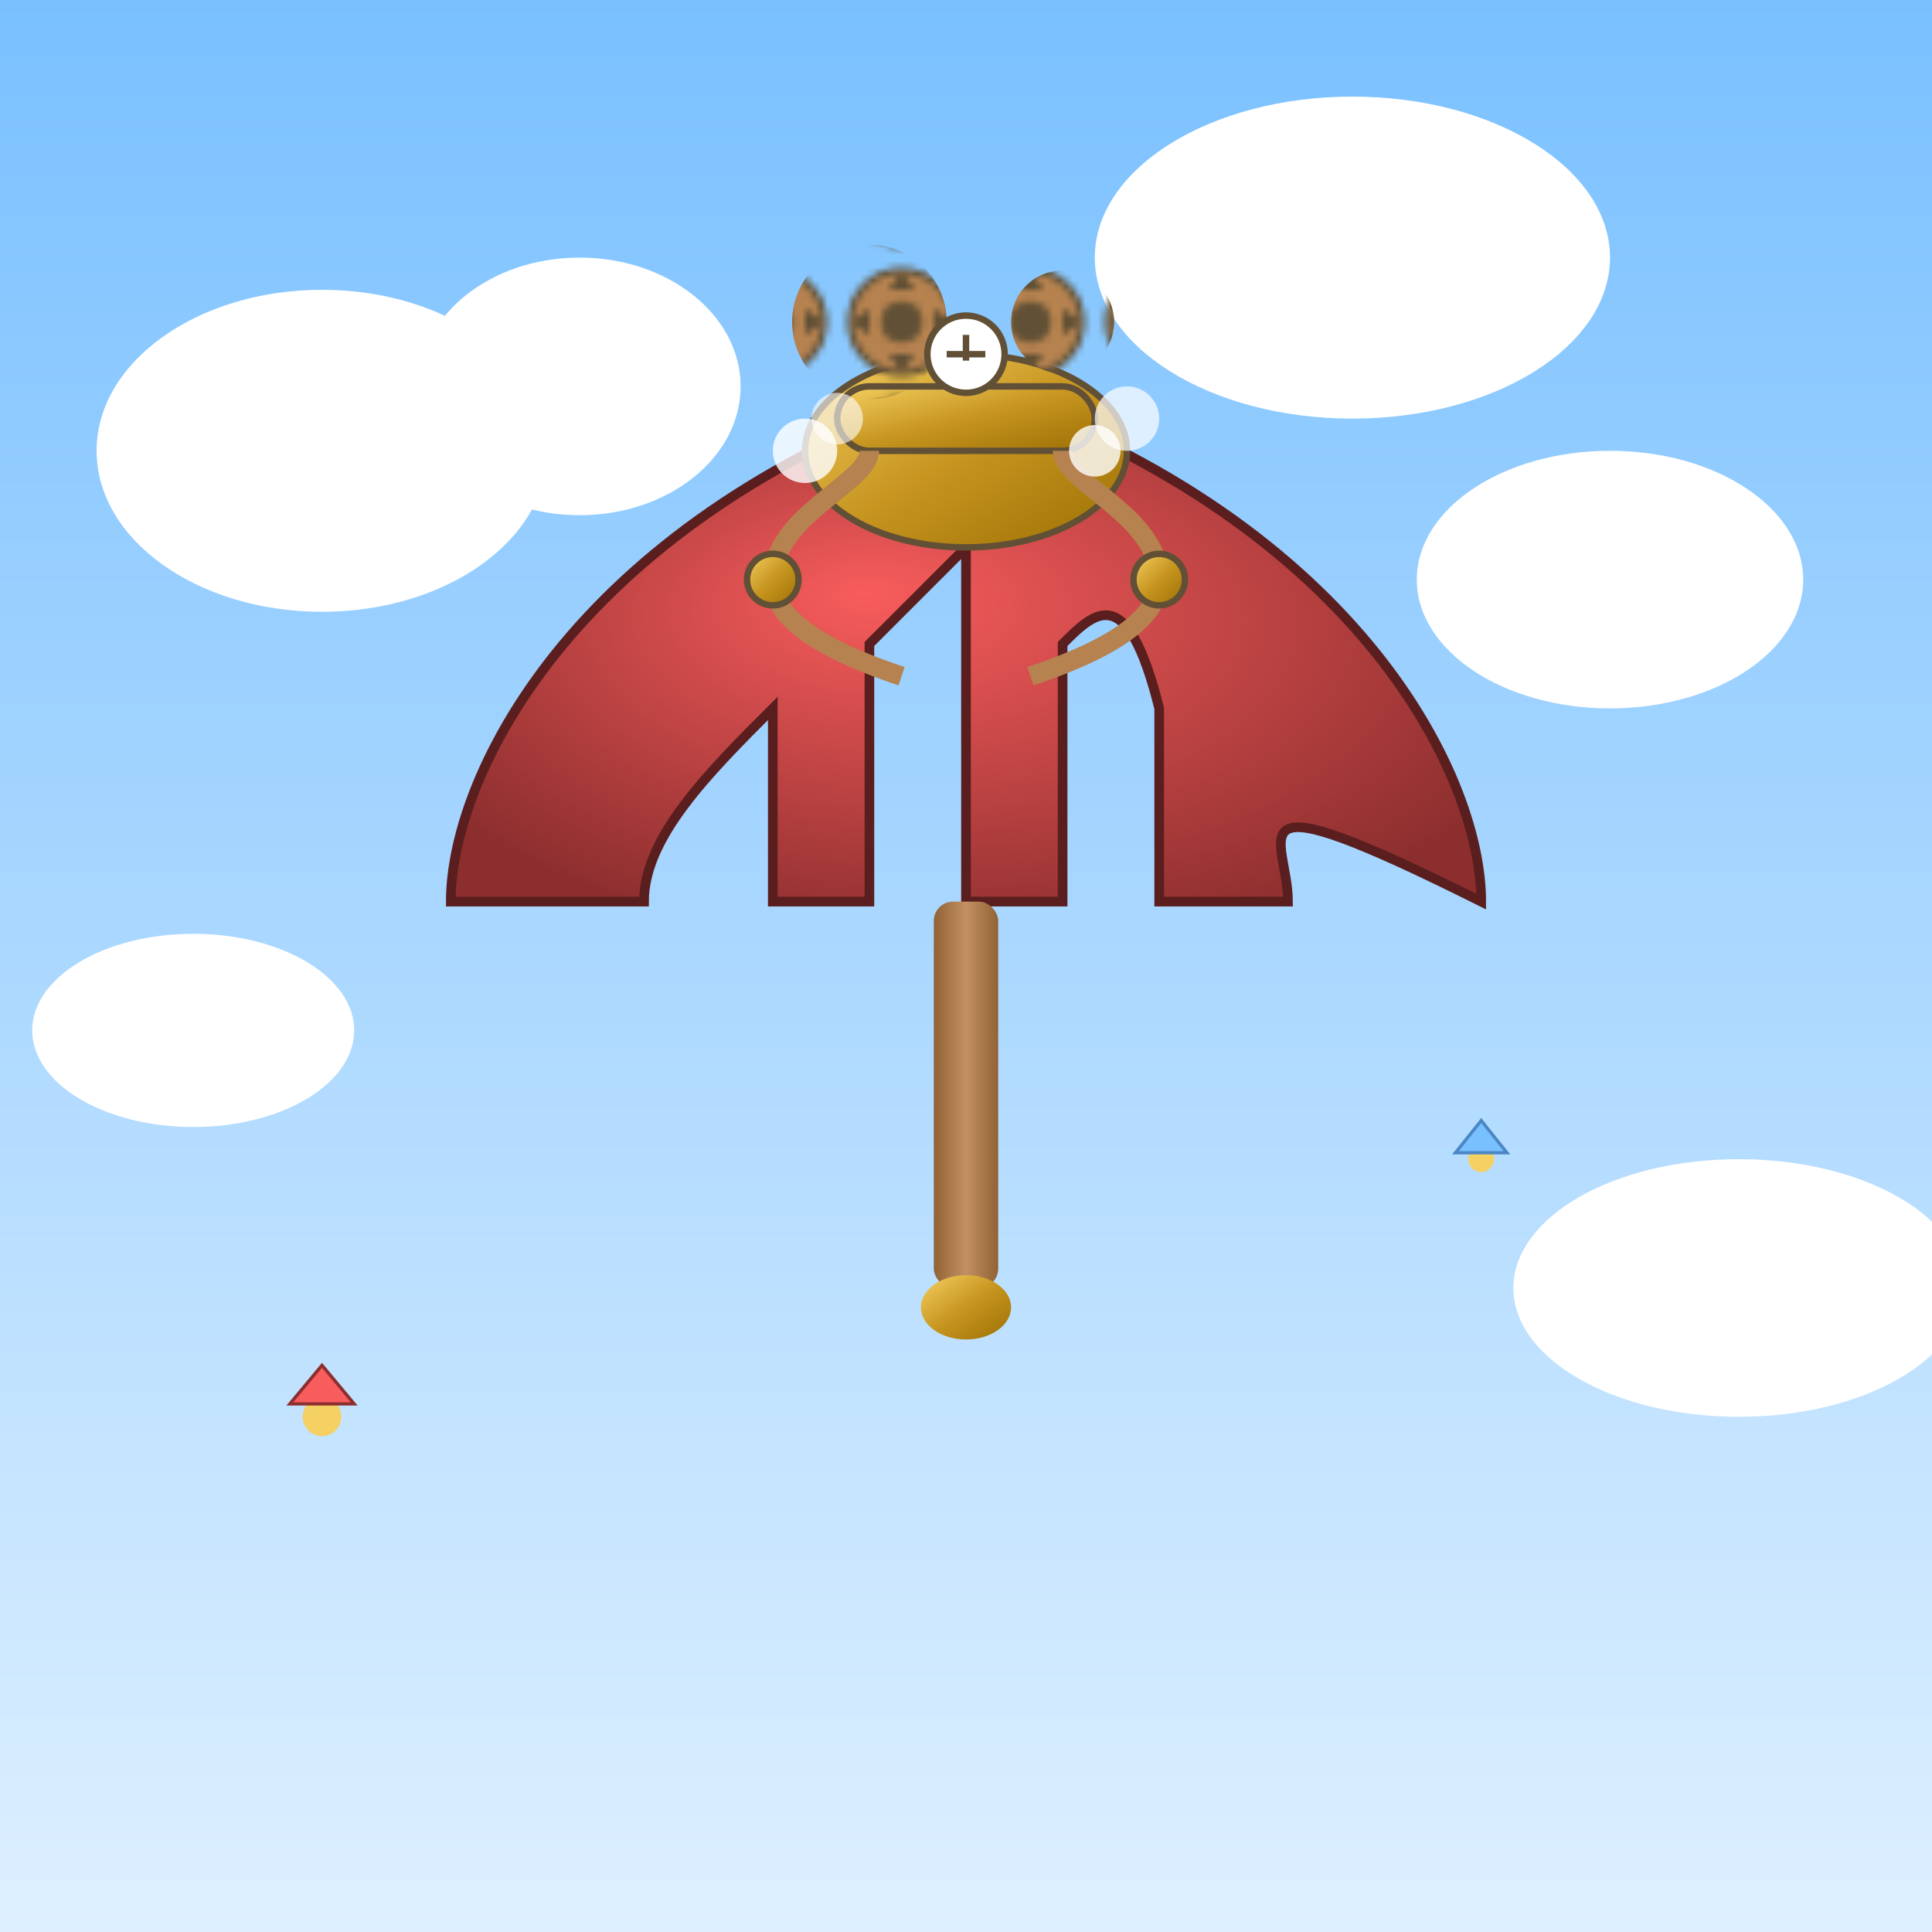 <svg xmlns="http://www.w3.org/2000/svg" viewBox="0 0 300 300">
  <defs>
    <linearGradient id="skyGradient" x1="0%" y1="0%" x2="0%" y2="100%">
      <stop offset="0%" stop-color="#79c0ff" />
      <stop offset="100%" stop-color="#def0ff" />
    </linearGradient>
    <radialGradient id="umbrellaGradient" cx="50%" cy="50%" r="60%" fx="40%" fy="40%">
      <stop offset="0%" stop-color="#f85c5c" />
      <stop offset="100%" stop-color="#8c2e2e" />
    </radialGradient>
    <linearGradient id="handleGradient" x1="0%" y1="0%" x2="100%" y2="0%">
      <stop offset="0%" stop-color="#916235" />
      <stop offset="50%" stop-color="#c29062" />
      <stop offset="100%" stop-color="#916235" />
    </linearGradient>
    <linearGradient id="brassGradient" x1="0%" y1="0%" x2="100%" y2="100%">
      <stop offset="0%" stop-color="#f5d062" />
      <stop offset="50%" stop-color="#c79520" />
      <stop offset="100%" stop-color="#9c7004" />
    </linearGradient>
    <filter id="cloudBlur" x="-50%" y="-50%" width="200%" height="200%">
      <feGaussianBlur in="SourceGraphic" stdDeviation="3" />
    </filter>
    <filter id="steamFilter" x="-50%" y="-50%" width="200%" height="200%">
      <feGaussianBlur in="SourceGraphic" stdDeviation="2" />
    </filter>
    <pattern id="gearPattern" x="0" y="0" width="20" height="20" patternUnits="userSpaceOnUse">
      <circle cx="10" cy="10" r="8" fill="#b6824f" stroke="#615035" stroke-width="1"/>
      <circle cx="10" cy="10" r="3" fill="#615035" stroke="#615035" stroke-width="0.5"/>
      <path d="M10,2 L12,5 L8,5 Z" fill="#615035"/>
      <path d="M10,18 L8,15 L12,15 Z" fill="#615035"/>
      <path d="M2,10 L5,8 L5,12 Z" fill="#615035"/>
      <path d="M18,10 L15,12 L15,8 Z" fill="#615035"/>
    </pattern>
  </defs>
  
  <!-- Sky background -->
  <rect x="0" y="0" width="300" height="300" fill="url(#skyGradient)" />
  
  <!-- Clouds -->
  <g>
    <ellipse cx="50" cy="70" rx="35" ry="25" fill="white" filter="url(#cloudBlur)" />
    <ellipse cx="90" cy="60" rx="25" ry="20" fill="white" filter="url(#cloudBlur)" />
    <ellipse cx="210" cy="40" rx="40" ry="25" fill="white" filter="url(#cloudBlur)" />
    <ellipse cx="250" cy="90" rx="30" ry="20" fill="white" filter="url(#cloudBlur)" />
    <ellipse cx="30" cy="160" rx="25" ry="15" fill="white" filter="url(#cloudBlur)" />
    <ellipse cx="270" cy="200" rx="35" ry="20" fill="white" filter="url(#cloudBlur)" />
  </g>
  
  <!-- Umbrella -->
  <g transform="translate(150, 140)">
    <!-- Umbrella canopy -->
    <path d="M0,-80 C-60,-60 -80,-20 -80,0 L-50,0 C-50,-10 -40,-20 -30,-30 L-30,0 L-15,0 L-15,-40 C-10,-45 -5,-50 0,-55 L0,0 L15,0 L15,-40 C20,-45 25,-50 30,-30 L30,0 L50,0 C50,-10 40,-20 80,0 C80,-20 60,-60 0,-80 Z" fill="url(#umbrellaGradient)" stroke="#5a1e1e" stroke-width="1.5" />
    
    <!-- Umbrella handle -->
    <rect x="-5" y="0" width="10" height="60" rx="3" ry="3" fill="url(#handleGradient)" />
    
    <!-- Umbrella tip -->
    <ellipse cx="0" cy="63" rx="7" ry="5" fill="url(#brassGradient)" />
    
    <!-- Steam-powered mechanism on top -->
    <g transform="translate(0, -60)">
      <!-- Main boiler -->
      <ellipse cx="0" cy="-10" rx="25" ry="15" fill="url(#brassGradient)" stroke="#615035" stroke-width="1" />
      <rect x="-20" y="-20" width="40" height="10" rx="5" ry="5" fill="url(#brassGradient)" stroke="#615035" stroke-width="1" />
      
      <!-- Gears -->
      <circle cx="-15" cy="-30" r="12" fill="url(#gearPattern)" />
      <circle cx="15" cy="-30" r="8" fill="url(#gearPattern)" />
      
      <!-- Pipes -->
      <path d="M-15,-10 C-15,-5 -30,0 -30,10 C-30,15 -25,20 -10,25" fill="none" stroke="#b6824f" stroke-width="3" />
      <path d="M15,-10 C15,-5 30,0 30,10 C30,15 25,20 10,25" fill="none" stroke="#b6824f" stroke-width="3" />
      
      <!-- Valves -->
      <circle cx="-30" cy="10" r="4" fill="url(#brassGradient)" stroke="#615035" stroke-width="1" />
      <circle cx="30" cy="10" r="4" fill="url(#brassGradient)" stroke="#615035" stroke-width="1" />
      
      <!-- Pressure gauge -->
      <circle cx="0" cy="-25" r="6" fill="white" stroke="#615035" stroke-width="1" />
      <path d="M0,-28 L0,-24" stroke="#615035" stroke-width="1" />
      <path d="M-3,-25 L3,-25" stroke="#615035" stroke-width="1" />
    </g>
    
    <!-- Steam clouds -->
    <g>
      <circle cx="-25" cy="-70" r="5" fill="white" opacity="0.8" filter="url(#steamFilter)">
        <animate attributeName="cy" from="-70" to="-95" dur="2s" repeatCount="indefinite" />
        <animate attributeName="opacity" from="0.8" to="0" dur="2s" repeatCount="indefinite" />
      </circle>
      <circle cx="-20" cy="-75" r="4" fill="white" opacity="0.6" filter="url(#steamFilter)">
        <animate attributeName="cy" from="-75" to="-95" dur="3s" repeatCount="indefinite" />
        <animate attributeName="opacity" from="0.6" to="0" dur="3s" repeatCount="indefinite" />
      </circle>
      <circle cx="25" cy="-75" r="5" fill="white" opacity="0.7" filter="url(#steamFilter)">
        <animate attributeName="cy" from="-75" to="-100" dur="2.5s" repeatCount="indefinite" />
        <animate attributeName="opacity" from="0.7" to="0" dur="2.5s" repeatCount="indefinite" />
      </circle>
      <circle cx="20" cy="-70" r="4" fill="white" opacity="0.8" filter="url(#steamFilter)">
        <animate attributeName="cy" from="-70" to="-90" dur="2.2s" repeatCount="indefinite" />
        <animate attributeName="opacity" from="0.8" to="0" dur="2.2s" repeatCount="indefinite" />
      </circle>
    </g>
    
    <!-- Umbrella movement animation -->
    <animateTransform attributeName="transform" 
                      type="translate" 
                      from="150,130" 
                      to="150,150" 
                      dur="4s" 
                      repeatCount="indefinite" 
                      additive="sum" />
    <animateTransform attributeName="transform" 
                      type="rotate" 
                      from="-5" 
                      to="5" 
                      dur="6s" 
                      repeatCount="indefinite" 
                      additive="sum" />
  </g>
  
  <!-- Additional distant floating objects to add whimsy -->
  <g transform="translate(50, 220)">
    <circle cx="0" cy="0" r="3" fill="#f5d062" />
    <path d="M-5,-2 L5,-2 L0,-8 Z" fill="#f85c5c" stroke="#8c2e2e" stroke-width="0.5" />
    <animateTransform attributeName="transform" 
                      type="translate" 
                      from="50,220" 
                      to="70,200" 
                      dur="15s" 
                      repeatCount="indefinite" />
  </g>
  
  <g transform="translate(230, 180)">
    <circle cx="0" cy="0" r="2" fill="#f5d062" />
    <path d="M-4,-1 L4,-1 L0,-6 Z" fill="#79c0ff" stroke="#4a87c5" stroke-width="0.5" />
    <animateTransform attributeName="transform" 
                      type="translate" 
                      from="230,180" 
                      to="210,160" 
                      dur="12s" 
                      repeatCount="indefinite" />
  </g>
</svg>